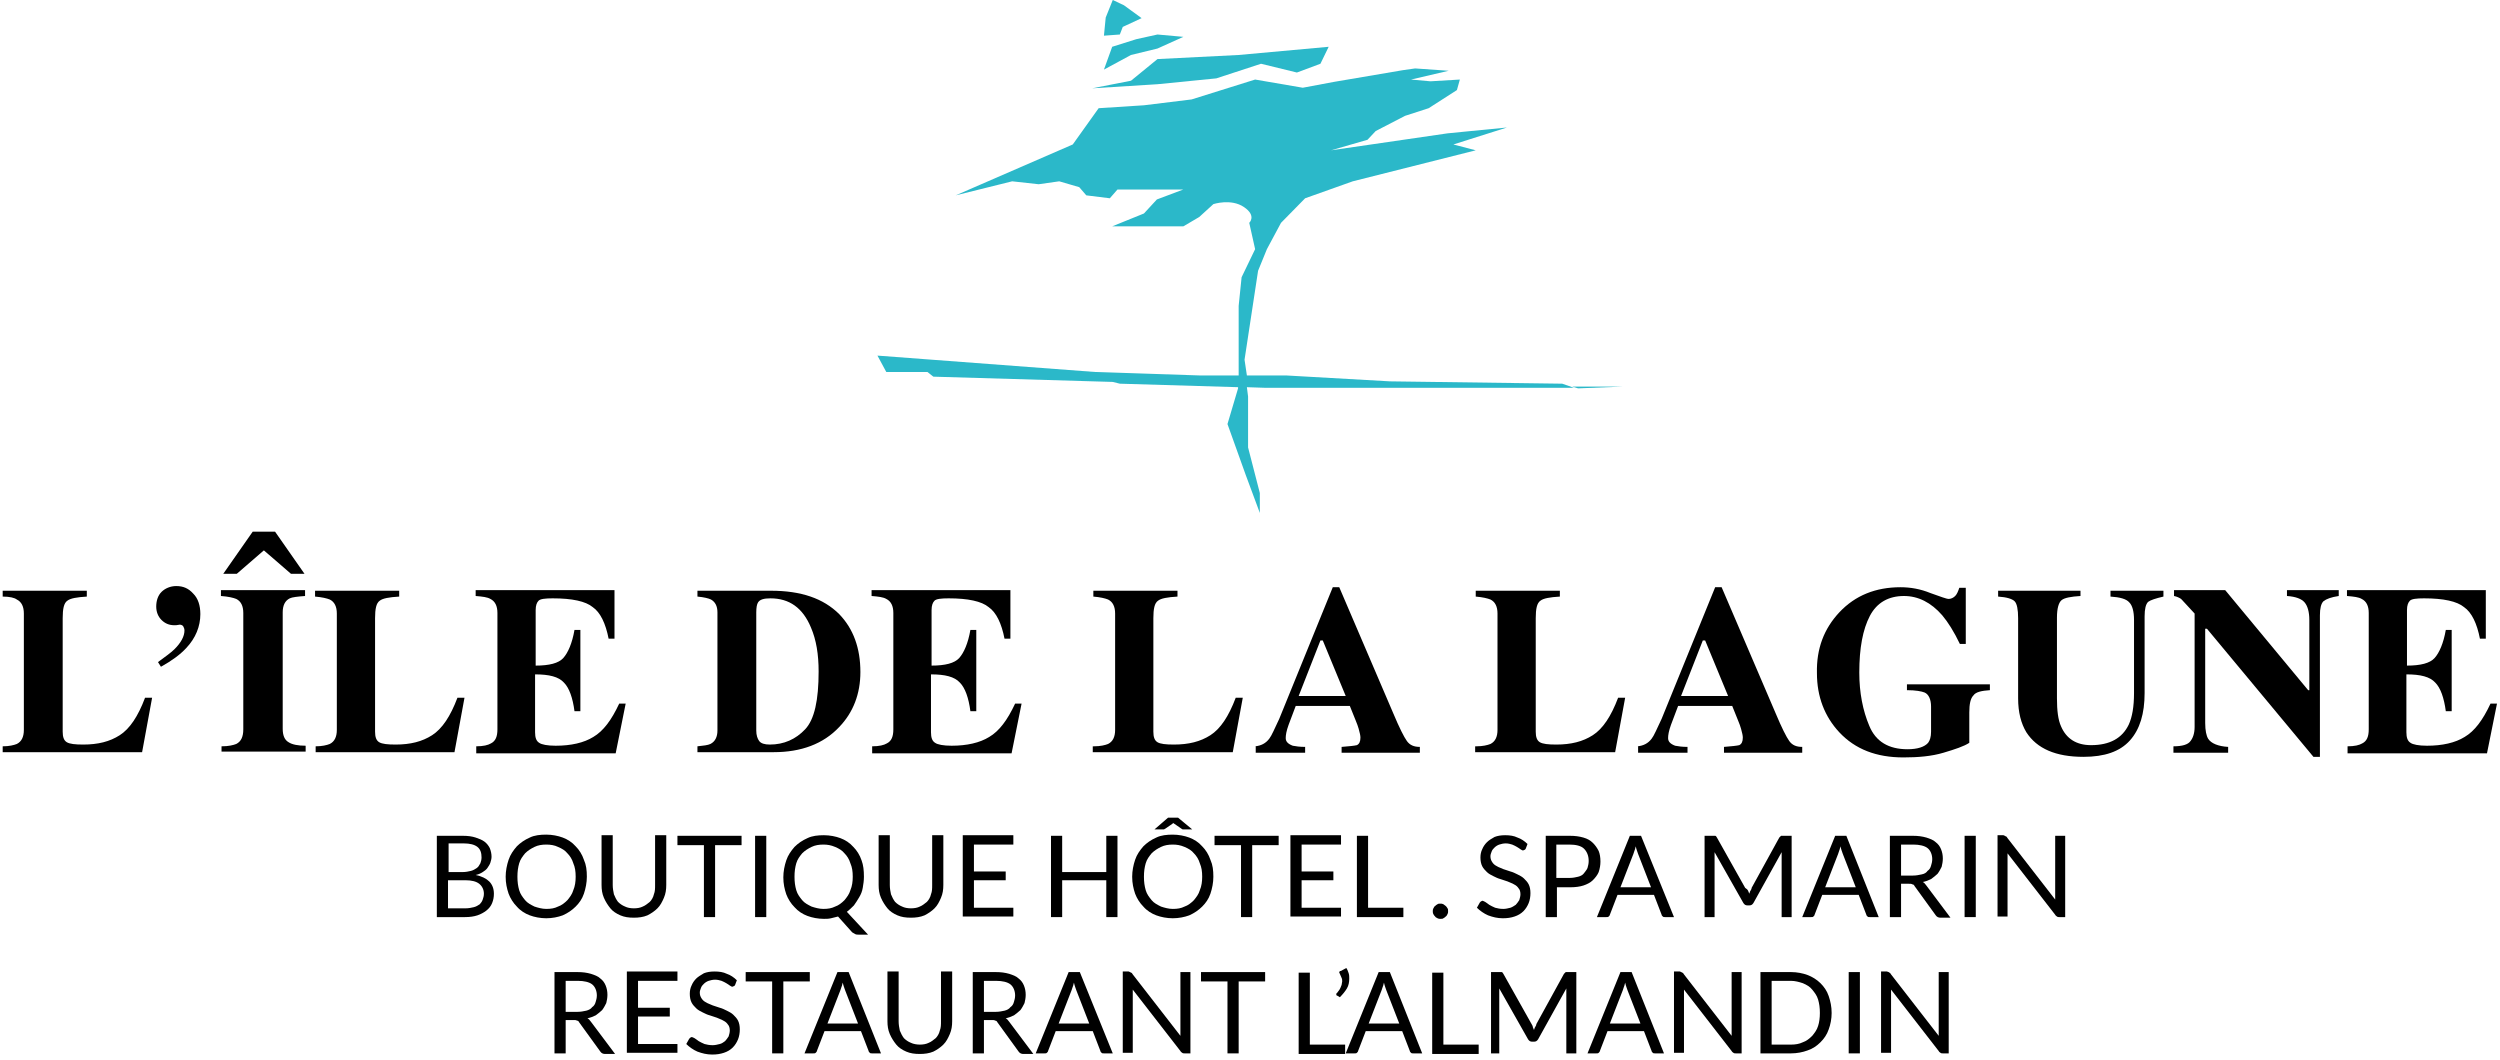 <svg width="375" height="159" viewBox="0 0 375 159" fill="none" xmlns="http://www.w3.org/2000/svg">
<g clip-path="url(#clip0_5764_3655)">
<path d="M235.832 57.991L236.714 58.254L243.421 57.991H235.832Z" fill="#2BB8C9"/>
<path d="M208.477 57.202L193.035 56.324H187.034L186.681 53.956L188.711 40.62L190.034 37.374L192.152 33.426L195.77 29.741L202.918 27.197L221.36 22.547L218.007 21.67L226.037 19.126L219.772 19.74L217.125 20.003L199.653 22.547L205.124 20.968L206.359 19.652L210.771 17.371L214.301 16.23L218.536 13.511L218.978 11.932L214.566 12.195L211.654 11.932L217.301 10.616L212.271 10.265L210.418 10.528L200.094 12.283L195.417 13.16L188.269 11.932L178.739 14.915L171.592 15.792L164.797 16.23L160.915 21.67L143.354 29.303L151.826 27.197L155.797 27.636L158.885 27.197L161.885 28.074L162.944 29.303L166.474 29.741L167.621 28.425H170.003H177.504L173.533 29.917L171.592 32.022L166.827 33.952H170.356H177.504L179.887 32.549L182.004 30.619C182.004 30.619 184.652 29.741 186.593 31.057C188.534 32.373 187.387 33.426 187.387 33.426L188.269 37.374L186.24 41.585L185.799 45.884V56.324H180.151L164.268 55.798L131.618 53.341L132.942 55.798H139.119L140.001 56.5L166.915 57.289L167.974 57.553L185.71 58.079V58.254L184.122 63.606L186.858 71.239L188.975 76.941V73.959L187.211 67.115V59.483L187.034 58.079L189.681 58.167H236.097L234.332 57.553L208.477 57.202Z" fill="#2BB8C9"/>
<path d="M166.915 0L165.856 2.632L165.591 5.352L167.974 5.176L168.415 4.036L171.239 2.72L168.592 0.79L166.915 0Z" fill="#2BB8C9"/>
<path d="M173.621 7.281L177.504 5.527L173.621 5.176L170.445 5.878L166.827 7.018L165.591 10.44L169.65 8.246L173.621 7.281Z" fill="#2BB8C9"/>
<path d="M182.446 11.756L189.152 9.563L194.535 10.879L198.064 9.563L199.3 7.019L185.799 8.247L173.621 8.861L169.65 12.107L163.827 13.248L173.621 12.633L182.446 11.756Z" fill="#2BB8C9"/>
<path d="M0.403 111.947C1.373 111.947 2.079 111.772 2.521 111.596C3.227 111.245 3.579 110.543 3.579 109.491V92.032C3.579 90.979 3.227 90.277 2.521 89.926C2.168 89.663 1.462 89.488 0.403 89.488V88.61H13.021V89.488C11.521 89.575 10.551 89.751 10.109 90.102C9.58 90.453 9.403 91.33 9.403 92.734V109.754C9.403 110.543 9.58 111.07 10.021 111.333C10.462 111.596 11.257 111.684 12.492 111.684C14.698 111.684 16.463 111.245 17.963 110.28C19.463 109.315 20.698 107.473 21.757 104.665H22.816L21.316 112.825H0.403V111.947Z" fill="black"/>
<path d="M23.699 99.313C24.758 98.524 25.64 97.91 26.169 97.383C27.14 96.418 27.669 95.453 27.669 94.576C27.669 94.313 27.581 94.137 27.493 93.962C27.405 93.786 27.14 93.699 26.963 93.699C26.522 93.786 26.346 93.786 26.169 93.786C25.375 93.786 24.758 93.523 24.228 92.997C23.699 92.47 23.434 91.768 23.434 90.979C23.434 90.102 23.699 89.312 24.228 88.785C24.758 88.259 25.552 87.908 26.434 87.908C27.493 87.908 28.287 88.259 28.993 89.049C29.699 89.751 30.052 90.803 30.052 92.119C30.052 93.962 29.346 95.716 27.934 97.208C27.052 98.173 25.728 99.138 24.14 100.015L23.699 99.313Z" fill="black"/>
<path d="M45.671 86.066H43.641L39.582 82.556L35.523 86.066H33.493L37.906 79.749H41.259L45.671 86.066ZM33.229 111.947C34.288 111.947 34.993 111.771 35.435 111.596C36.141 111.245 36.494 110.543 36.494 109.403V91.944C36.494 90.891 36.141 90.189 35.435 89.838C34.993 89.663 34.288 89.487 33.14 89.4V88.522H45.759V89.4C44.612 89.487 43.818 89.575 43.465 89.751C42.759 90.102 42.406 90.803 42.406 91.856V109.315C42.406 110.28 42.671 110.982 43.288 111.333C43.818 111.684 44.7 111.859 45.847 111.859V112.736H33.229V111.947Z" fill="black"/>
<path d="M47.347 111.947C48.318 111.947 49.024 111.772 49.465 111.596C50.171 111.245 50.524 110.543 50.524 109.491V92.032C50.524 90.979 50.171 90.277 49.465 89.926C49.024 89.751 48.318 89.575 47.259 89.488V88.61H59.878V89.488C58.378 89.575 57.407 89.751 56.966 90.102C56.436 90.453 56.26 91.33 56.26 92.734V109.754C56.26 110.543 56.436 111.07 56.877 111.333C57.319 111.596 58.113 111.684 59.348 111.684C61.554 111.684 63.319 111.245 64.819 110.28C66.319 109.315 67.555 107.473 68.614 104.665H69.673L68.172 112.825H47.347V111.947Z" fill="black"/>
<path d="M71.437 112.824V111.947C72.496 111.947 73.202 111.772 73.643 111.508C74.349 111.157 74.614 110.456 74.614 109.403V91.944C74.614 90.891 74.261 90.189 73.555 89.838C73.114 89.575 72.408 89.487 71.349 89.4V88.522H92.174V95.804H91.292C90.85 93.523 90.056 91.856 88.909 91.067C87.85 90.189 85.821 89.751 82.909 89.751C81.762 89.751 81.056 89.838 80.791 90.102C80.526 90.365 80.35 90.803 80.35 91.505V99.84C82.379 99.84 83.791 99.489 84.497 98.699C85.203 97.91 85.821 96.506 86.174 94.488H87.056V106.683H86.174C85.909 104.665 85.38 103.174 84.585 102.384C83.791 101.507 82.379 101.156 80.261 101.156V109.841C80.261 110.631 80.438 111.157 80.879 111.421C81.232 111.684 82.115 111.859 83.35 111.859C85.644 111.859 87.586 111.421 88.998 110.543C90.498 109.666 91.733 107.999 92.88 105.543H93.851L92.351 113H71.437V112.824Z" fill="black"/>
<path d="M113.882 111.158C114.146 111.509 114.676 111.684 115.47 111.684C117.588 111.684 119.353 110.894 120.765 109.403C122.176 107.912 122.794 105.016 122.794 100.717C122.794 98.173 122.441 95.98 121.647 94.138C120.412 91.155 118.382 89.751 115.558 89.751C114.588 89.751 113.97 89.926 113.705 90.365C113.529 90.628 113.44 91.155 113.44 91.856V109.578C113.44 110.28 113.617 110.807 113.882 111.158ZM104.616 111.947C105.499 111.859 106.205 111.772 106.558 111.596C107.264 111.245 107.616 110.543 107.616 109.578V91.856C107.616 90.891 107.264 90.277 106.646 89.926C106.293 89.751 105.587 89.575 104.616 89.488V88.61H115.646C120.147 88.61 123.5 89.751 125.883 92.12C128 94.313 129.059 97.208 129.059 100.805C129.059 104.051 128 106.859 125.883 109.052C123.5 111.596 120.147 112.825 116.088 112.825H104.616V111.947Z" fill="black"/>
<path d="M130.824 112.824V111.947C131.883 111.947 132.589 111.772 133.03 111.508C133.736 111.157 134.001 110.456 134.001 109.403V91.944C134.001 90.891 133.648 90.189 132.942 89.838C132.501 89.575 131.795 89.487 130.736 89.4V88.522H151.561V95.804H150.678C150.237 93.523 149.443 91.856 148.296 91.067C147.237 90.189 145.207 89.751 142.296 89.751C141.148 89.751 140.442 89.838 140.178 90.102C139.913 90.365 139.736 90.803 139.736 91.505V99.84C141.766 99.84 143.178 99.489 143.884 98.699C144.59 97.91 145.207 96.506 145.56 94.488H146.443V106.683H145.56C145.296 104.665 144.766 103.174 143.972 102.384C143.178 101.507 141.766 101.156 139.648 101.156V109.841C139.648 110.631 139.825 111.157 140.266 111.421C140.619 111.684 141.501 111.859 142.737 111.859C145.031 111.859 146.972 111.421 148.384 110.543C149.884 109.666 151.12 107.999 152.267 105.543H153.237L151.737 113H130.824V112.824Z" fill="black"/>
<path d="M164.091 111.947C165.062 111.947 165.768 111.772 166.209 111.596C166.915 111.245 167.268 110.543 167.268 109.491V92.032C167.268 90.979 166.915 90.277 166.209 89.926C165.768 89.751 165.062 89.575 164.003 89.488V88.61H176.622V89.488C175.121 89.575 174.151 89.751 173.71 90.102C173.18 90.453 173.004 91.33 173.004 92.734V109.754C173.004 110.543 173.18 111.07 173.621 111.333C174.063 111.596 174.857 111.684 176.092 111.684C178.298 111.684 180.063 111.245 181.563 110.28C183.063 109.315 184.299 107.473 185.357 104.665H186.416L184.916 112.825H163.915V111.947H164.091Z" fill="black"/>
<path d="M201.859 104.402L198.417 96.068H198.064L194.799 104.402H201.859ZM188.269 111.947C189.152 111.86 189.858 111.509 190.387 110.807C190.74 110.368 191.181 109.315 191.887 107.824L199.917 88.084H200.888L209.006 107.034C209.889 109.14 210.595 110.544 211.036 111.158C211.477 111.772 212.095 112.035 212.977 112.035V112.912H201.241V112.035C202.388 111.947 203.182 111.86 203.535 111.772C203.888 111.596 204.065 111.245 204.065 110.631C204.065 110.368 203.977 109.929 203.8 109.315C203.712 108.964 203.535 108.526 203.359 108.087L202.476 105.894H194.358C193.829 107.297 193.476 108.262 193.299 108.701C192.946 109.666 192.858 110.28 192.858 110.719C192.858 111.245 193.211 111.596 193.917 111.86C194.358 111.947 194.976 112.035 195.77 112.035V112.912H188.358V111.947H188.269Z" fill="black"/>
<path d="M221.448 111.947C222.419 111.947 223.125 111.772 223.566 111.596C224.272 111.245 224.625 110.543 224.625 109.491V92.032C224.625 90.979 224.272 90.277 223.566 89.926C223.125 89.751 222.419 89.575 221.36 89.488V88.61H233.979V89.488C232.479 89.575 231.508 89.751 231.067 90.102C230.537 90.453 230.361 91.33 230.361 92.734V109.754C230.361 110.543 230.537 111.07 230.978 111.333C231.42 111.596 232.214 111.684 233.449 111.684C235.655 111.684 237.42 111.245 238.92 110.28C240.42 109.315 241.656 107.473 242.715 104.665H243.773L242.273 112.825H221.272V111.947H221.448Z" fill="black"/>
<path d="M259.216 104.402L255.774 96.068H255.421L252.156 104.402H259.216ZM245.627 111.947C246.509 111.86 247.215 111.509 247.744 110.807C248.097 110.368 248.539 109.315 249.245 107.824L257.275 88.084H258.245L266.363 107.034C267.246 109.14 267.952 110.544 268.393 111.158C268.834 111.772 269.452 112.035 270.334 112.035V112.912H258.598V112.035C259.745 111.947 260.539 111.86 260.892 111.772C261.245 111.596 261.422 111.245 261.422 110.631C261.422 110.368 261.334 109.929 261.157 109.315C261.069 108.964 260.892 108.526 260.716 108.087L259.834 105.894H251.715C251.186 107.297 250.833 108.262 250.656 108.701C250.303 109.666 250.215 110.28 250.215 110.719C250.215 111.245 250.568 111.596 251.274 111.86C251.715 111.947 252.333 112.035 253.127 112.035V112.912H245.715V111.947H245.627Z" fill="black"/>
<path d="M275.894 91.856C278.276 89.312 281.365 88.084 285.071 88.084C286.571 88.084 288.071 88.347 289.571 88.961C291.071 89.488 291.954 89.839 292.306 89.839C292.659 89.839 293.012 89.663 293.277 89.4C293.542 89.137 293.718 88.698 293.895 88.172H294.866V96.594H293.983C293.101 94.752 292.218 93.348 291.336 92.295C289.659 90.365 287.718 89.4 285.6 89.4C283.306 89.4 281.541 90.365 280.482 92.383C279.423 94.401 278.894 97.208 278.894 100.893C278.894 103.876 279.423 106.596 280.394 108.877C281.364 111.245 283.306 112.386 286.13 112.386C287.63 112.386 288.689 112.035 289.218 111.421C289.483 111.07 289.659 110.544 289.659 109.754V105.981C289.659 104.929 289.306 104.139 288.689 103.876C288.247 103.7 287.365 103.525 286.041 103.525V102.648H298.483V103.525C297.248 103.613 296.366 103.788 296.013 104.315C295.571 104.753 295.395 105.63 295.395 106.859V111.421C294.601 111.947 293.277 112.386 291.512 112.912C289.747 113.439 287.718 113.614 285.512 113.614C281.453 113.614 278.276 112.386 275.894 109.842C273.687 107.473 272.54 104.49 272.54 100.981C272.452 97.296 273.599 94.313 275.894 91.856Z" fill="black"/>
<path d="M312.073 88.522V89.4C310.661 89.487 309.69 89.663 309.249 90.014C308.808 90.365 308.543 91.242 308.543 92.646V104.753C308.543 106.595 308.719 107.999 309.161 108.964C309.955 110.807 311.455 111.772 313.661 111.772C316.485 111.772 318.338 110.719 319.308 108.701C319.838 107.56 320.103 105.981 320.103 103.963V92.997C320.103 91.681 319.838 90.803 319.397 90.365C318.955 89.838 317.985 89.575 316.573 89.487V88.61H324.515V89.487C323.368 89.751 322.573 90.014 322.22 90.277C321.867 90.628 321.691 91.33 321.691 92.47V103.963C321.691 107.034 320.985 109.403 319.485 111.07C317.985 112.737 315.691 113.526 312.514 113.526C308.366 113.526 305.543 112.298 303.954 109.841C303.16 108.525 302.719 106.859 302.719 104.753V92.734C302.719 91.418 302.543 90.54 302.19 90.189C301.837 89.838 301.042 89.575 299.719 89.487V88.61H312.073V88.522Z" fill="black"/>
<path d="M326.015 111.947C327.338 111.947 328.221 111.684 328.574 111.157C328.927 110.719 329.192 110.017 329.192 109.052V92.032C328.044 90.803 327.427 90.102 327.162 89.838C326.897 89.663 326.544 89.487 326.103 89.4V88.522H333.78L346.222 103.525H346.399V92.997C346.399 91.769 346.134 90.891 345.693 90.365C345.252 89.838 344.369 89.487 343.045 89.4V88.522H350.811V89.4C349.664 89.575 348.958 89.838 348.516 90.189C348.163 90.54 347.987 91.242 347.987 92.295V113.526H347.016L331.045 94.313H330.78V108.438C330.78 109.578 330.956 110.368 331.221 110.807C331.662 111.508 332.721 111.947 334.221 112.035V112.912H326.015V111.947Z" fill="black"/>
<path d="M352.134 112.824V111.947C353.193 111.947 353.899 111.772 354.34 111.508C355.046 111.157 355.311 110.456 355.311 109.403V91.944C355.311 90.891 354.958 90.189 354.252 89.838C353.811 89.575 353.105 89.487 352.046 89.4V88.522H372.871V95.804H371.989C371.548 93.523 370.753 91.856 369.606 91.067C368.547 90.189 366.518 89.751 363.606 89.751C362.459 89.751 361.753 89.838 361.488 90.102C361.223 90.365 361.047 90.803 361.047 91.505V99.84C363.076 99.84 364.488 99.489 365.194 98.699C365.9 97.91 366.518 96.506 366.871 94.488H367.753V106.683H366.871C366.606 104.665 366.077 103.174 365.282 102.384C364.488 101.507 363.076 101.156 360.959 101.156V109.841C360.959 110.631 361.135 111.157 361.576 111.421C361.929 111.684 362.812 111.859 364.047 111.859C366.341 111.859 368.283 111.421 369.694 110.543C371.195 109.666 372.43 107.999 373.577 105.543H374.548L373.048 113H352.134V112.824Z" fill="black"/>
<path d="M65.525 137.565V125.37H69.408C70.202 125.37 70.82 125.458 71.349 125.633C71.879 125.809 72.32 125.984 72.673 126.247C73.026 126.511 73.29 126.862 73.467 127.213C73.643 127.651 73.732 128.09 73.732 128.528C73.732 128.792 73.643 129.143 73.555 129.406C73.467 129.669 73.29 129.932 73.114 130.195C72.938 130.459 72.673 130.634 72.408 130.81C72.143 130.985 71.79 131.16 71.349 131.248C72.232 131.424 72.938 131.775 73.379 132.213C73.82 132.652 74.085 133.266 74.085 134.056C74.085 134.582 73.996 135.021 73.82 135.459C73.643 135.898 73.379 136.249 72.938 136.6C72.585 136.863 72.143 137.126 71.614 137.302C71.084 137.477 70.467 137.565 69.761 137.565H65.525ZM67.202 130.81H69.408C69.849 130.81 70.29 130.722 70.643 130.634C70.996 130.546 71.261 130.371 71.526 130.195C71.79 130.02 71.879 129.757 72.055 129.494C72.143 129.23 72.232 128.967 72.232 128.616C72.232 127.914 72.055 127.388 71.614 127.037C71.173 126.686 70.467 126.511 69.584 126.511H67.29V130.81H67.202ZM67.202 132.038V136.249H69.849C70.29 136.249 70.731 136.161 71.084 136.073C71.437 135.986 71.702 135.81 71.967 135.635C72.143 135.459 72.32 135.196 72.408 134.933C72.496 134.67 72.585 134.407 72.585 134.056C72.585 133.442 72.32 132.915 71.879 132.564C71.437 132.213 70.731 132.038 69.849 132.038H67.202Z" fill="black"/>
<path d="M88.027 131.511C88.027 132.388 87.85 133.266 87.586 134.055C87.321 134.845 86.88 135.459 86.35 135.985C85.821 136.512 85.203 136.95 84.409 137.301C83.703 137.565 82.821 137.74 81.938 137.74C81.056 137.74 80.173 137.565 79.467 137.301C78.761 137.038 78.055 136.6 77.526 135.985C76.997 135.459 76.555 134.757 76.291 134.055C76.026 133.266 75.85 132.476 75.85 131.511C75.85 130.634 76.026 129.756 76.291 128.967C76.555 128.177 76.997 127.563 77.526 126.949C78.055 126.423 78.673 125.984 79.467 125.633C80.173 125.282 81.056 125.194 81.938 125.194C82.821 125.194 83.703 125.37 84.409 125.633C85.115 125.896 85.821 126.335 86.35 126.949C86.88 127.475 87.321 128.177 87.586 128.967C87.939 129.756 88.027 130.546 88.027 131.511ZM86.35 131.511C86.35 130.721 86.262 130.107 85.997 129.493C85.821 128.879 85.468 128.353 85.115 128.002C84.762 127.563 84.321 127.3 83.703 127.037C83.174 126.774 82.556 126.686 81.938 126.686C81.32 126.686 80.703 126.774 80.173 127.037C79.644 127.3 79.203 127.563 78.761 128.002C78.409 128.44 78.055 128.879 77.879 129.493C77.703 130.107 77.614 130.721 77.614 131.511C77.614 132.301 77.703 132.915 77.879 133.529C78.055 134.143 78.409 134.582 78.761 135.02C79.114 135.459 79.644 135.722 80.173 135.985C80.703 136.161 81.32 136.336 81.938 136.336C82.644 136.336 83.174 136.249 83.703 135.985C84.233 135.81 84.674 135.459 85.115 135.02C85.468 134.582 85.821 134.143 85.997 133.529C86.262 132.915 86.35 132.213 86.35 131.511Z" fill="black"/>
<path d="M95.086 136.249C95.616 136.249 96.057 136.161 96.41 135.986C96.851 135.81 97.116 135.547 97.469 135.284C97.734 135.021 97.998 134.582 98.086 134.143C98.263 133.705 98.263 133.266 98.263 132.739V125.282H99.939V132.739C99.939 133.441 99.851 134.055 99.587 134.67C99.322 135.284 99.057 135.81 98.616 136.249C98.175 136.687 97.645 137.038 97.116 137.302C96.498 137.565 95.792 137.653 95.086 137.653C94.292 137.653 93.674 137.565 93.057 137.302C92.439 137.038 91.909 136.687 91.556 136.249C91.204 135.81 90.851 135.284 90.586 134.67C90.321 134.055 90.233 133.441 90.233 132.739V125.282H91.909V132.739C91.909 133.266 91.998 133.705 92.086 134.143C92.263 134.582 92.439 134.933 92.704 135.284C92.968 135.547 93.321 135.81 93.763 135.986C94.115 136.161 94.557 136.249 95.086 136.249Z" fill="black"/>
<path d="M111.234 125.37V126.774H107.264V137.565H105.587V126.774H101.616V125.37H111.234Z" fill="black"/>
<path d="M114.941 137.565H113.264V125.37H114.941V137.565Z" fill="black"/>
<path d="M129.589 131.511C129.589 132.125 129.5 132.652 129.412 133.178C129.324 133.705 129.147 134.143 128.883 134.582C128.618 135.021 128.353 135.459 128.089 135.81C127.736 136.161 127.383 136.512 127.03 136.775L130.206 140.197H128.795C128.618 140.197 128.442 140.197 128.265 140.109C128.089 140.021 128 139.934 127.824 139.846L125.706 137.477C125.353 137.565 125 137.653 124.647 137.74C124.294 137.828 123.941 137.828 123.588 137.828C122.706 137.828 121.823 137.653 121.117 137.389C120.412 137.126 119.706 136.687 119.176 136.073C118.647 135.547 118.206 134.845 117.941 134.143C117.676 133.354 117.5 132.564 117.5 131.599C117.5 130.722 117.676 129.844 117.941 129.055C118.206 128.265 118.647 127.651 119.176 127.037C119.706 126.51 120.323 126.072 121.117 125.721C121.823 125.37 122.706 125.282 123.588 125.282C124.471 125.282 125.353 125.458 126.059 125.721C126.765 125.984 127.471 126.423 128 127.037C128.53 127.563 128.971 128.265 129.236 129.055C129.5 129.757 129.589 130.546 129.589 131.511ZM127.912 131.511C127.912 130.722 127.824 130.108 127.559 129.493C127.383 128.879 127.03 128.353 126.677 128.002C126.324 127.563 125.883 127.3 125.265 127.037C124.647 126.774 124.118 126.686 123.5 126.686C122.882 126.686 122.265 126.774 121.735 127.037C121.206 127.3 120.765 127.563 120.323 128.002C119.97 128.441 119.617 128.879 119.441 129.493C119.264 130.108 119.176 130.722 119.176 131.511C119.176 132.301 119.264 132.915 119.441 133.529C119.617 134.143 119.97 134.582 120.323 135.021C120.676 135.459 121.206 135.722 121.735 135.986C122.265 136.161 122.882 136.337 123.5 136.337C124.206 136.337 124.735 136.249 125.265 135.986C125.794 135.81 126.236 135.459 126.677 135.021C127.03 134.582 127.383 134.143 127.559 133.529C127.824 132.915 127.912 132.213 127.912 131.511Z" fill="black"/>
<path d="M136.648 136.249C137.177 136.249 137.619 136.161 137.972 135.986C138.413 135.81 138.678 135.547 139.031 135.284C139.295 135.021 139.56 134.582 139.648 134.143C139.825 133.705 139.825 133.266 139.825 132.739V125.282H141.501V132.739C141.501 133.441 141.413 134.055 141.148 134.67C140.884 135.284 140.619 135.81 140.178 136.249C139.736 136.687 139.207 137.038 138.678 137.302C138.06 137.565 137.354 137.653 136.648 137.653C135.854 137.653 135.236 137.565 134.618 137.302C134.001 137.038 133.471 136.687 133.118 136.249C132.765 135.81 132.412 135.284 132.148 134.67C131.883 134.055 131.795 133.441 131.795 132.739V125.282H133.471V132.739C133.471 133.266 133.56 133.705 133.648 134.143C133.824 134.582 134.001 134.933 134.266 135.284C134.53 135.547 134.883 135.81 135.324 135.986C135.677 136.161 136.119 136.249 136.648 136.249Z" fill="black"/>
<path d="M152.002 125.37V126.686H146.09V130.722H150.855V132.038H146.09V136.161H152.002V137.477H144.413V125.282H152.002V125.37Z" fill="black"/>
<path d="M167.621 137.565H165.944V132.038H159.326V137.565H157.65V125.37H159.326V130.81H165.944V125.37H167.621V137.565Z" fill="black"/>
<path d="M182.004 131.511C182.004 132.389 181.828 133.266 181.563 134.056C181.298 134.845 180.857 135.459 180.328 135.986C179.798 136.512 179.181 136.951 178.386 137.302C177.68 137.565 176.798 137.74 175.916 137.74C175.033 137.74 174.151 137.565 173.445 137.302C172.739 137.039 172.033 136.6 171.504 135.986C170.974 135.459 170.533 134.757 170.268 134.056C170.003 133.266 169.827 132.476 169.827 131.511C169.827 130.634 170.003 129.757 170.268 128.967C170.533 128.178 170.974 127.563 171.504 126.949C172.033 126.423 172.651 125.984 173.445 125.633C174.151 125.282 175.033 125.195 175.916 125.195C176.798 125.195 177.68 125.37 178.386 125.633C179.092 125.896 179.798 126.335 180.328 126.949C180.857 127.476 181.298 128.178 181.563 128.967C181.916 129.757 182.004 130.546 182.004 131.511ZM180.328 131.511C180.328 130.722 180.239 130.108 179.975 129.494C179.798 128.879 179.445 128.353 179.092 128.002C178.739 127.563 178.298 127.3 177.68 127.037C177.063 126.774 176.533 126.686 175.916 126.686C175.298 126.686 174.68 126.774 174.151 127.037C173.621 127.3 173.18 127.563 172.739 128.002C172.386 128.441 172.033 128.879 171.857 129.494C171.68 130.108 171.592 130.722 171.592 131.511C171.592 132.301 171.68 132.915 171.857 133.529C172.033 134.143 172.386 134.582 172.739 135.021C173.092 135.459 173.621 135.723 174.151 135.986C174.68 136.161 175.298 136.337 175.916 136.337C176.622 136.337 177.151 136.249 177.68 135.986C178.21 135.81 178.651 135.459 179.092 135.021C179.445 134.582 179.798 134.143 179.975 133.529C180.239 132.915 180.328 132.213 180.328 131.511ZM178.828 124.405H177.68C177.592 124.405 177.504 124.405 177.416 124.405C177.328 124.405 177.239 124.317 177.239 124.317L176.092 123.528C176.004 123.528 176.004 123.44 176.004 123.44C175.916 123.44 175.916 123.528 175.916 123.528L174.769 124.317C174.68 124.317 174.68 124.405 174.592 124.405C174.504 124.405 174.416 124.405 174.327 124.405H173.18L175.21 122.65H176.71L178.828 124.405Z" fill="black"/>
<path d="M191.799 125.37V126.774H187.828V137.565H186.152V126.774H182.181V125.37H191.799Z" fill="black"/>
<path d="M201.153 125.37V126.686H195.241V130.722H200.006V132.038H195.241V136.161H201.153V137.477H193.564V125.282H201.153V125.37Z" fill="black"/>
<path d="M205.212 136.161H210.506V137.565H203.535V125.37H205.212V136.161Z" fill="black"/>
<path d="M214.918 136.687C214.918 136.512 214.918 136.424 215.007 136.249C215.095 136.161 215.095 135.986 215.271 135.898C215.36 135.81 215.448 135.722 215.624 135.635C215.713 135.547 215.889 135.547 216.066 135.547C216.242 135.547 216.33 135.547 216.507 135.635C216.595 135.722 216.772 135.81 216.86 135.898C216.948 135.986 217.036 136.073 217.125 136.249C217.213 136.336 217.213 136.512 217.213 136.687C217.213 136.863 217.213 136.951 217.125 137.126C217.036 137.214 217.036 137.389 216.86 137.477C216.772 137.565 216.683 137.652 216.507 137.74C216.419 137.828 216.242 137.828 216.066 137.828C215.889 137.828 215.801 137.828 215.624 137.74C215.536 137.652 215.36 137.652 215.271 137.477C215.183 137.389 215.095 137.302 215.007 137.126C214.918 136.951 214.918 136.775 214.918 136.687Z" fill="black"/>
<path d="M228.861 127.3C228.772 127.388 228.772 127.476 228.684 127.476C228.596 127.476 228.596 127.563 228.419 127.563C228.331 127.563 228.243 127.476 228.067 127.388C227.978 127.3 227.802 127.212 227.537 127.037C227.361 126.949 227.096 126.774 226.831 126.686C226.566 126.598 226.213 126.51 225.86 126.51C225.507 126.51 225.155 126.598 224.89 126.686C224.625 126.774 224.36 126.949 224.184 127.125C224.007 127.3 223.831 127.476 223.743 127.739C223.654 128.002 223.566 128.177 223.566 128.441C223.566 128.792 223.654 129.055 223.831 129.318C224.007 129.581 224.184 129.757 224.537 129.932C224.802 130.108 225.155 130.195 225.507 130.371C225.86 130.458 226.213 130.634 226.566 130.722C226.919 130.809 227.272 130.985 227.625 131.16C227.978 131.336 228.331 131.511 228.596 131.774C228.861 132.038 229.125 132.301 229.302 132.652C229.478 133.003 229.567 133.441 229.567 133.968C229.567 134.494 229.478 135.021 229.302 135.459C229.125 135.898 228.861 136.337 228.508 136.687C228.155 137.038 227.714 137.302 227.184 137.477C226.655 137.653 226.125 137.74 225.419 137.74C224.625 137.74 223.919 137.565 223.213 137.302C222.596 137.038 221.978 136.6 221.537 136.161L221.978 135.371C222.066 135.284 222.066 135.284 222.154 135.196C222.243 135.196 222.331 135.108 222.331 135.108C222.419 135.108 222.596 135.196 222.772 135.284C222.948 135.371 223.125 135.547 223.39 135.722C223.654 135.898 223.919 135.986 224.272 136.161C224.625 136.249 224.978 136.337 225.507 136.337C225.86 136.337 226.213 136.249 226.566 136.161C226.831 136.073 227.096 135.898 227.361 135.722C227.537 135.547 227.714 135.284 227.89 135.021C227.978 134.757 228.067 134.406 228.067 134.143C228.067 133.792 227.978 133.441 227.802 133.266C227.625 133.003 227.449 132.827 227.096 132.652C226.831 132.476 226.478 132.389 226.125 132.213C225.772 132.125 225.419 131.95 225.066 131.862C224.713 131.774 224.36 131.599 224.007 131.424C223.654 131.248 223.301 131.073 223.037 130.809C222.772 130.546 222.507 130.283 222.331 129.932C222.154 129.581 222.066 129.142 222.066 128.616C222.066 128.177 222.154 127.739 222.331 127.388C222.507 126.949 222.772 126.598 223.037 126.335C223.39 125.984 223.743 125.809 224.184 125.545C224.625 125.37 225.155 125.282 225.772 125.282C226.478 125.282 227.096 125.37 227.625 125.633C228.155 125.809 228.684 126.16 229.125 126.598L228.861 127.3Z" fill="black"/>
<path d="M233.538 133.003V137.565H231.861V125.37H235.479C236.273 125.37 236.891 125.458 237.508 125.633C238.126 125.809 238.567 126.072 238.92 126.423C239.273 126.774 239.538 127.125 239.803 127.651C239.979 128.09 240.067 128.616 240.067 129.23C240.067 129.757 239.979 130.283 239.803 130.81C239.626 131.248 239.273 131.687 238.92 132.038C238.567 132.389 238.038 132.652 237.508 132.827C236.979 133.003 236.273 133.091 235.567 133.091H233.538V133.003ZM233.538 131.687H235.479C235.92 131.687 236.361 131.599 236.714 131.511C237.067 131.424 237.42 131.248 237.597 130.985C237.773 130.722 238.038 130.459 238.126 130.195C238.214 129.844 238.303 129.581 238.303 129.143C238.303 128.353 238.038 127.739 237.597 127.3C237.155 126.862 236.361 126.686 235.391 126.686H233.449V131.687H233.538Z" fill="black"/>
<path d="M251.098 137.565H249.774C249.598 137.565 249.509 137.565 249.421 137.477C249.333 137.389 249.245 137.302 249.245 137.214L248.097 134.231H242.626L241.479 137.214C241.479 137.302 241.391 137.389 241.303 137.477C241.215 137.565 241.126 137.565 240.95 137.565H239.538L244.479 125.37H246.156L251.098 137.565ZM243.068 133.091H247.656L245.715 128.09C245.627 127.827 245.45 127.388 245.362 126.949C245.274 127.213 245.274 127.388 245.185 127.563C245.097 127.739 245.097 127.914 245.009 128.09L243.068 133.091Z" fill="black"/>
<path d="M262.216 133.617C262.304 133.792 262.304 133.88 262.393 134.056C262.481 133.88 262.481 133.705 262.569 133.617C262.657 133.442 262.745 133.354 262.745 133.178L266.893 125.633C266.981 125.546 267.069 125.458 267.158 125.37C267.246 125.37 267.334 125.37 267.511 125.37H268.746V137.565H267.246V128.616C267.246 128.528 267.246 128.353 267.246 128.265C267.246 128.09 267.246 128.002 267.246 127.827L263.01 135.459C262.834 135.723 262.657 135.81 262.393 135.81H262.128C261.863 135.81 261.687 135.723 261.51 135.459L257.186 127.827C257.186 128.002 257.186 128.09 257.186 128.265C257.186 128.441 257.186 128.528 257.186 128.616V137.565H255.686V125.37H256.922C257.098 125.37 257.186 125.37 257.275 125.37C257.363 125.37 257.451 125.458 257.539 125.633L261.775 133.178C262.04 133.354 262.128 133.442 262.216 133.617Z" fill="black"/>
<path d="M281.806 137.565H280.482C280.306 137.565 280.217 137.565 280.129 137.477C280.041 137.389 279.953 137.302 279.953 137.214L278.806 134.231H273.335L272.187 137.214C272.187 137.302 272.099 137.389 272.011 137.477C271.923 137.565 271.834 137.565 271.658 137.565H270.334L275.276 125.37H276.952L281.806 137.565ZM273.776 133.091H278.364L276.423 128.09C276.335 127.827 276.158 127.388 276.07 126.949C275.982 127.213 275.982 127.388 275.894 127.563C275.805 127.739 275.805 127.914 275.717 128.09L273.776 133.091Z" fill="black"/>
<path d="M285.159 132.476V137.565H283.482V125.37H286.924C287.718 125.37 288.336 125.458 288.953 125.633C289.483 125.809 290.012 125.984 290.365 126.335C290.718 126.598 290.983 126.949 291.159 127.388C291.336 127.827 291.424 128.265 291.424 128.792C291.424 129.23 291.336 129.669 291.248 130.02C291.071 130.371 290.895 130.722 290.63 131.073C290.365 131.336 290.012 131.599 289.659 131.862C289.306 132.038 288.865 132.213 288.424 132.301C288.6 132.389 288.777 132.564 288.953 132.827L292.571 137.653H291.071C290.806 137.653 290.542 137.565 290.365 137.302L287.188 132.915C287.1 132.74 287.012 132.652 286.836 132.652C286.747 132.564 286.571 132.564 286.306 132.564H285.159V132.476ZM285.159 131.336H286.924C287.453 131.336 287.806 131.248 288.247 131.16C288.689 131.073 288.953 130.897 289.13 130.634C289.395 130.459 289.571 130.195 289.659 129.844C289.747 129.581 289.836 129.23 289.836 128.879C289.836 128.178 289.571 127.563 289.13 127.213C288.689 126.862 287.894 126.686 287.012 126.686H285.159V131.336Z" fill="black"/>
<path d="M296.366 137.565H294.689V125.37H296.366V137.565Z" fill="black"/>
<path d="M300.866 125.458C300.954 125.458 301.042 125.545 301.131 125.721L308.278 134.933C308.278 134.757 308.278 134.67 308.278 134.494C308.278 134.319 308.278 134.231 308.278 134.055V125.37H309.778V137.565H308.896C308.808 137.565 308.631 137.565 308.543 137.477C308.455 137.389 308.366 137.389 308.278 137.214L301.131 128.002C301.131 128.177 301.131 128.265 301.131 128.441C301.131 128.616 301.131 128.704 301.131 128.792V137.477H299.631V125.282H300.513C300.689 125.37 300.778 125.37 300.866 125.458Z" fill="black"/>
<path d="M84.85 152.918V158.006H83.174V145.812H86.615C87.409 145.812 88.027 145.899 88.645 146.075C89.174 146.25 89.704 146.426 90.056 146.777C90.409 147.04 90.674 147.391 90.851 147.829C91.027 148.268 91.115 148.707 91.115 149.233C91.115 149.672 91.027 150.11 90.939 150.461C90.762 150.812 90.586 151.163 90.321 151.514C90.056 151.777 89.704 152.041 89.35 152.304C88.998 152.479 88.556 152.655 88.115 152.742C88.292 152.83 88.468 153.006 88.645 153.269L92.263 158.094H90.762C90.498 158.094 90.233 158.006 90.056 157.743L86.88 153.357C86.791 153.181 86.703 153.093 86.527 153.093C86.439 153.006 86.262 153.006 85.997 153.006H84.85V152.918ZM84.85 151.777H86.615C87.144 151.777 87.497 151.69 87.939 151.602C88.292 151.514 88.645 151.339 88.821 151.075C89.086 150.9 89.262 150.637 89.35 150.286C89.439 150.023 89.527 149.672 89.527 149.321C89.527 148.619 89.262 148.005 88.821 147.654C88.38 147.303 87.586 147.128 86.703 147.128H84.85V151.777Z" fill="black"/>
<path d="M101.616 145.811V147.127H95.704V151.163H100.469V152.479H95.704V156.602H101.616V157.918H94.027V145.724H101.616V145.811Z" fill="black"/>
<path d="M110.264 147.741C110.176 147.829 110.176 147.917 110.087 147.917C109.999 147.917 109.999 148.005 109.823 148.005C109.734 148.005 109.646 147.917 109.47 147.829C109.381 147.741 109.205 147.654 108.94 147.478C108.764 147.391 108.499 147.215 108.234 147.127C107.969 147.04 107.617 146.952 107.264 146.952C106.911 146.952 106.558 147.04 106.293 147.127C106.028 147.215 105.763 147.391 105.587 147.566C105.41 147.741 105.234 147.917 105.146 148.18C105.057 148.443 104.969 148.619 104.969 148.882C104.969 149.233 105.058 149.496 105.234 149.759C105.41 150.023 105.587 150.198 105.94 150.373C106.205 150.549 106.558 150.637 106.911 150.812C107.264 150.9 107.617 151.075 107.969 151.163C108.322 151.251 108.675 151.426 109.028 151.602C109.381 151.777 109.734 151.953 109.999 152.216C110.264 152.479 110.528 152.742 110.705 153.093C110.881 153.444 110.97 153.883 110.97 154.409C110.97 154.936 110.881 155.462 110.705 155.901C110.528 156.339 110.264 156.778 109.911 157.129C109.558 157.48 109.117 157.743 108.587 157.918C108.058 158.094 107.528 158.182 106.822 158.182C106.028 158.182 105.322 158.006 104.616 157.743C103.999 157.48 103.381 157.041 102.94 156.602L103.381 155.813C103.469 155.725 103.469 155.725 103.557 155.637C103.646 155.637 103.734 155.55 103.734 155.55C103.822 155.55 103.999 155.637 104.175 155.725C104.352 155.813 104.528 155.988 104.793 156.164C105.058 156.339 105.322 156.427 105.675 156.602C106.028 156.69 106.381 156.778 106.911 156.778C107.264 156.778 107.617 156.69 107.969 156.602C108.322 156.515 108.499 156.339 108.764 156.164C108.94 155.988 109.117 155.725 109.293 155.462C109.381 155.199 109.47 154.848 109.47 154.585C109.47 154.234 109.381 153.883 109.205 153.707C109.028 153.444 108.852 153.269 108.499 153.093C108.234 152.918 107.881 152.83 107.528 152.655C107.175 152.567 106.822 152.391 106.469 152.304C106.116 152.216 105.763 152.04 105.41 151.865C105.058 151.689 104.705 151.514 104.44 151.251C104.175 150.988 103.91 150.724 103.734 150.373C103.557 150.023 103.469 149.584 103.469 149.057C103.469 148.619 103.557 148.18 103.734 147.829C103.91 147.391 104.175 147.04 104.44 146.776C104.705 146.513 105.146 146.25 105.587 145.987C106.028 145.811 106.558 145.724 107.175 145.724C107.881 145.724 108.499 145.811 109.028 146.075C109.558 146.25 110.087 146.601 110.528 147.04L110.264 147.741Z" fill="black"/>
<path d="M121.47 145.812V147.215H117.5V158.006H115.823V147.215H111.852V145.812H121.47Z" fill="black"/>
<path d="M132.148 158.006H130.824C130.648 158.006 130.559 158.006 130.471 157.919C130.383 157.831 130.295 157.743 130.295 157.655L129.147 154.673H123.676L122.529 157.655C122.529 157.743 122.441 157.831 122.353 157.919C122.265 158.006 122.176 158.006 122 158.006H120.676L125.618 145.812H127.294L132.148 158.006ZM124.118 153.532H128.706L126.765 148.531C126.677 148.268 126.5 147.829 126.412 147.391C126.324 147.654 126.324 147.829 126.236 148.005C126.147 148.18 126.147 148.356 126.059 148.531L124.118 153.532Z" fill="black"/>
<path d="M137.972 156.69C138.501 156.69 138.942 156.602 139.295 156.427C139.737 156.252 140.001 155.988 140.354 155.725C140.619 155.462 140.884 155.023 140.972 154.585C141.148 154.146 141.148 153.707 141.148 153.181V145.724H142.825V153.181C142.825 153.883 142.737 154.497 142.472 155.111C142.207 155.725 141.943 156.252 141.501 156.69C141.06 157.129 140.531 157.48 140.001 157.743C139.384 158.006 138.678 158.094 137.972 158.094C137.178 158.094 136.56 158.006 135.942 157.743C135.324 157.48 134.795 157.129 134.442 156.69C134.089 156.252 133.736 155.725 133.471 155.111C133.207 154.497 133.118 153.883 133.118 153.181V145.724H134.795V153.181C134.795 153.707 134.883 154.146 134.971 154.585C135.148 155.023 135.324 155.374 135.589 155.725C135.854 155.988 136.207 156.252 136.648 156.427C137.001 156.602 137.53 156.69 137.972 156.69Z" fill="black"/>
<path d="M147.59 152.918V158.006H145.913V145.812H149.355C150.149 145.812 150.767 145.899 151.384 146.075C151.914 146.25 152.443 146.426 152.796 146.777C153.149 147.04 153.414 147.391 153.591 147.829C153.767 148.268 153.855 148.707 153.855 149.233C153.855 149.672 153.767 150.11 153.679 150.461C153.502 150.812 153.326 151.163 153.061 151.514C152.796 151.777 152.443 152.041 152.09 152.304C151.737 152.479 151.296 152.655 150.855 152.742C151.031 152.83 151.208 153.006 151.384 153.269L155.002 158.094H153.502C153.238 158.094 152.973 158.006 152.796 157.743L149.62 153.357C149.531 153.181 149.443 153.093 149.267 153.093C149.178 153.006 149.002 153.006 148.737 153.006H147.59V152.918ZM147.59 151.777H149.355C149.884 151.777 150.237 151.69 150.679 151.602C151.031 151.514 151.384 151.339 151.561 151.075C151.826 150.9 152.002 150.637 152.09 150.286C152.179 150.023 152.267 149.672 152.267 149.321C152.267 148.619 152.002 148.005 151.561 147.654C151.12 147.303 150.326 147.128 149.443 147.128H147.59V151.777Z" fill="black"/>
<path d="M166.915 158.006H165.591C165.415 158.006 165.327 158.006 165.238 157.919C165.15 157.831 165.062 157.743 165.062 157.655L163.915 154.673H158.355L157.208 157.655C157.208 157.743 157.12 157.831 157.032 157.919C156.944 158.006 156.855 158.006 156.679 158.006H155.355L160.297 145.812H161.973L166.915 158.006ZM158.797 153.532H163.385L161.444 148.531C161.356 148.268 161.179 147.829 161.091 147.391C161.003 147.654 161.003 147.829 160.915 148.005C160.826 148.18 160.826 148.356 160.738 148.531L158.797 153.532Z" fill="black"/>
<path d="M169.65 145.899C169.739 145.899 169.827 145.987 169.915 146.162L177.063 155.374C177.063 155.199 177.063 155.111 177.063 154.936C177.063 154.76 177.063 154.672 177.063 154.497V145.811H178.563V158.006H177.68C177.592 158.006 177.416 158.006 177.328 157.918C177.239 157.831 177.151 157.831 177.063 157.655L169.915 148.443C169.915 148.619 169.915 148.707 169.915 148.882C169.915 149.057 169.915 149.145 169.915 149.233V157.918H168.415V145.724H169.298C169.474 145.811 169.562 145.811 169.65 145.899Z" fill="black"/>
<path d="M189.77 145.812V147.215H185.799V158.006H184.122V147.215H180.151V145.812H189.77Z" fill="black"/>
<path d="M196.476 156.691H201.77V158.094H194.799V145.899H196.476V156.691Z" fill="black"/>
<path d="M201.947 145.197C202.123 145.46 202.212 145.724 202.3 145.987C202.388 146.25 202.388 146.513 202.388 146.776C202.388 147.303 202.3 147.829 202.035 148.268C201.77 148.707 201.418 149.145 200.976 149.584L200.535 149.321C200.447 149.321 200.447 149.233 200.447 149.233V149.145C200.447 149.057 200.447 148.97 200.535 148.97C200.623 148.882 200.712 148.707 200.8 148.619C200.888 148.531 200.976 148.356 201.065 148.18C201.153 148.005 201.153 147.917 201.241 147.742C201.241 147.566 201.329 147.391 201.329 147.215C201.329 147.04 201.329 146.864 201.241 146.689C201.153 146.513 201.065 146.25 200.976 146.075C200.976 145.987 200.888 145.987 200.888 145.899C200.888 145.724 200.976 145.636 201.153 145.636L201.947 145.197Z" fill="black"/>
<path d="M213.33 158.006H212.007C211.83 158.006 211.742 158.006 211.654 157.919C211.565 157.831 211.477 157.743 211.477 157.655L210.33 154.673H204.859L203.712 157.655C203.712 157.743 203.624 157.831 203.535 157.919C203.447 158.006 203.359 158.006 203.182 158.006H201.859L206.8 145.812H208.477L213.33 158.006ZM205.3 153.532H209.889L207.947 148.531C207.859 148.268 207.683 147.829 207.594 147.391C207.506 147.654 207.506 147.829 207.418 148.005C207.33 148.18 207.33 148.356 207.241 148.531L205.3 153.532Z" fill="black"/>
<path d="M216.507 156.691H221.801V158.094H214.83V145.899H216.507V156.691Z" fill="black"/>
<path d="M229.92 154.058C230.008 154.234 230.008 154.322 230.096 154.497C230.184 154.322 230.184 154.146 230.273 154.058C230.361 153.883 230.449 153.795 230.449 153.62L234.596 146.075C234.685 145.987 234.773 145.899 234.861 145.812C234.949 145.812 235.038 145.812 235.214 145.812H236.449V158.006H234.949V149.058C234.949 148.97 234.949 148.794 234.949 148.707C234.949 148.531 234.949 148.444 234.949 148.268L230.714 155.901C230.537 156.164 230.361 156.252 230.096 156.252H229.831C229.567 156.252 229.39 156.164 229.214 155.901L224.89 148.268C224.89 148.444 224.89 148.531 224.89 148.707C224.89 148.882 224.89 148.97 224.89 149.058V158.006H223.654V145.812H224.89C225.066 145.812 225.155 145.812 225.243 145.812C225.331 145.812 225.419 145.899 225.507 146.075L229.743 153.62C229.831 153.795 229.92 153.883 229.92 154.058Z" fill="black"/>
<path d="M249.597 158.006H248.274C248.097 158.006 248.009 158.006 247.921 157.919C247.833 157.831 247.744 157.743 247.744 157.655L246.597 154.673H241.126L239.979 157.655C239.979 157.743 239.891 157.831 239.803 157.919C239.714 158.006 239.626 158.006 239.45 158.006H238.126L243.068 145.812H244.744L249.597 158.006ZM241.479 153.532H246.068L244.126 148.531C244.038 148.268 243.862 147.829 243.774 147.391C243.685 147.654 243.685 147.829 243.597 148.005C243.509 148.18 243.509 148.356 243.421 148.531L241.479 153.532Z" fill="black"/>
<path d="M252.333 145.899C252.421 145.899 252.509 145.987 252.598 146.162L259.745 155.374C259.745 155.199 259.745 155.111 259.745 154.936C259.745 154.76 259.745 154.672 259.745 154.497V145.811H261.245V158.006H260.363C260.275 158.006 260.098 158.006 260.01 157.918C259.922 157.831 259.834 157.831 259.745 157.655L252.598 148.443C252.598 148.619 252.598 148.707 252.598 148.882C252.598 149.057 252.598 149.145 252.598 149.233V157.918H251.098V145.724H251.98C252.156 145.811 252.245 145.811 252.333 145.899Z" fill="black"/>
<path d="M274.746 151.953C274.746 152.83 274.57 153.707 274.305 154.409C274.04 155.199 273.599 155.813 273.07 156.339C272.54 156.866 271.923 157.305 271.128 157.568C270.423 157.831 269.54 158.006 268.658 158.006H264.069V145.812H268.658C269.54 145.812 270.423 145.987 271.128 146.25C271.834 146.513 272.54 146.952 273.07 147.478C273.599 148.005 274.04 148.619 274.305 149.409C274.57 150.198 274.746 150.988 274.746 151.953ZM272.982 151.953C272.982 151.163 272.893 150.549 272.717 149.935C272.54 149.321 272.187 148.882 271.834 148.444C271.481 148.005 271.04 147.742 270.423 147.478C269.893 147.303 269.275 147.128 268.658 147.128H265.746V156.69H268.658C269.275 156.69 269.893 156.603 270.423 156.339C270.952 156.164 271.393 155.813 271.834 155.374C272.187 154.936 272.54 154.497 272.717 153.883C272.893 153.357 272.982 152.655 272.982 151.953Z" fill="black"/>
<path d="M278.982 158.006H277.305V145.812H278.982V158.006Z" fill="black"/>
<path d="M283.394 145.899C283.482 145.899 283.571 145.987 283.659 146.162L290.806 155.374C290.806 155.199 290.806 155.111 290.806 154.936C290.806 154.76 290.806 154.672 290.806 154.497V145.811H292.306V158.006H291.424C291.336 158.006 291.159 158.006 291.071 157.918C290.983 157.831 290.895 157.831 290.806 157.655L283.659 148.443C283.659 148.619 283.659 148.707 283.659 148.882C283.659 149.057 283.659 149.145 283.659 149.233V157.918H282.159V145.724H283.041C283.218 145.811 283.394 145.811 283.394 145.899Z" fill="black"/>
</g>
<defs>
<clipPath id="clip0_5764_3655">
<rect width="374.41" height="158.182" fill="white" transform="translate(0.403)"/>
</clipPath>
</defs>
</svg>
